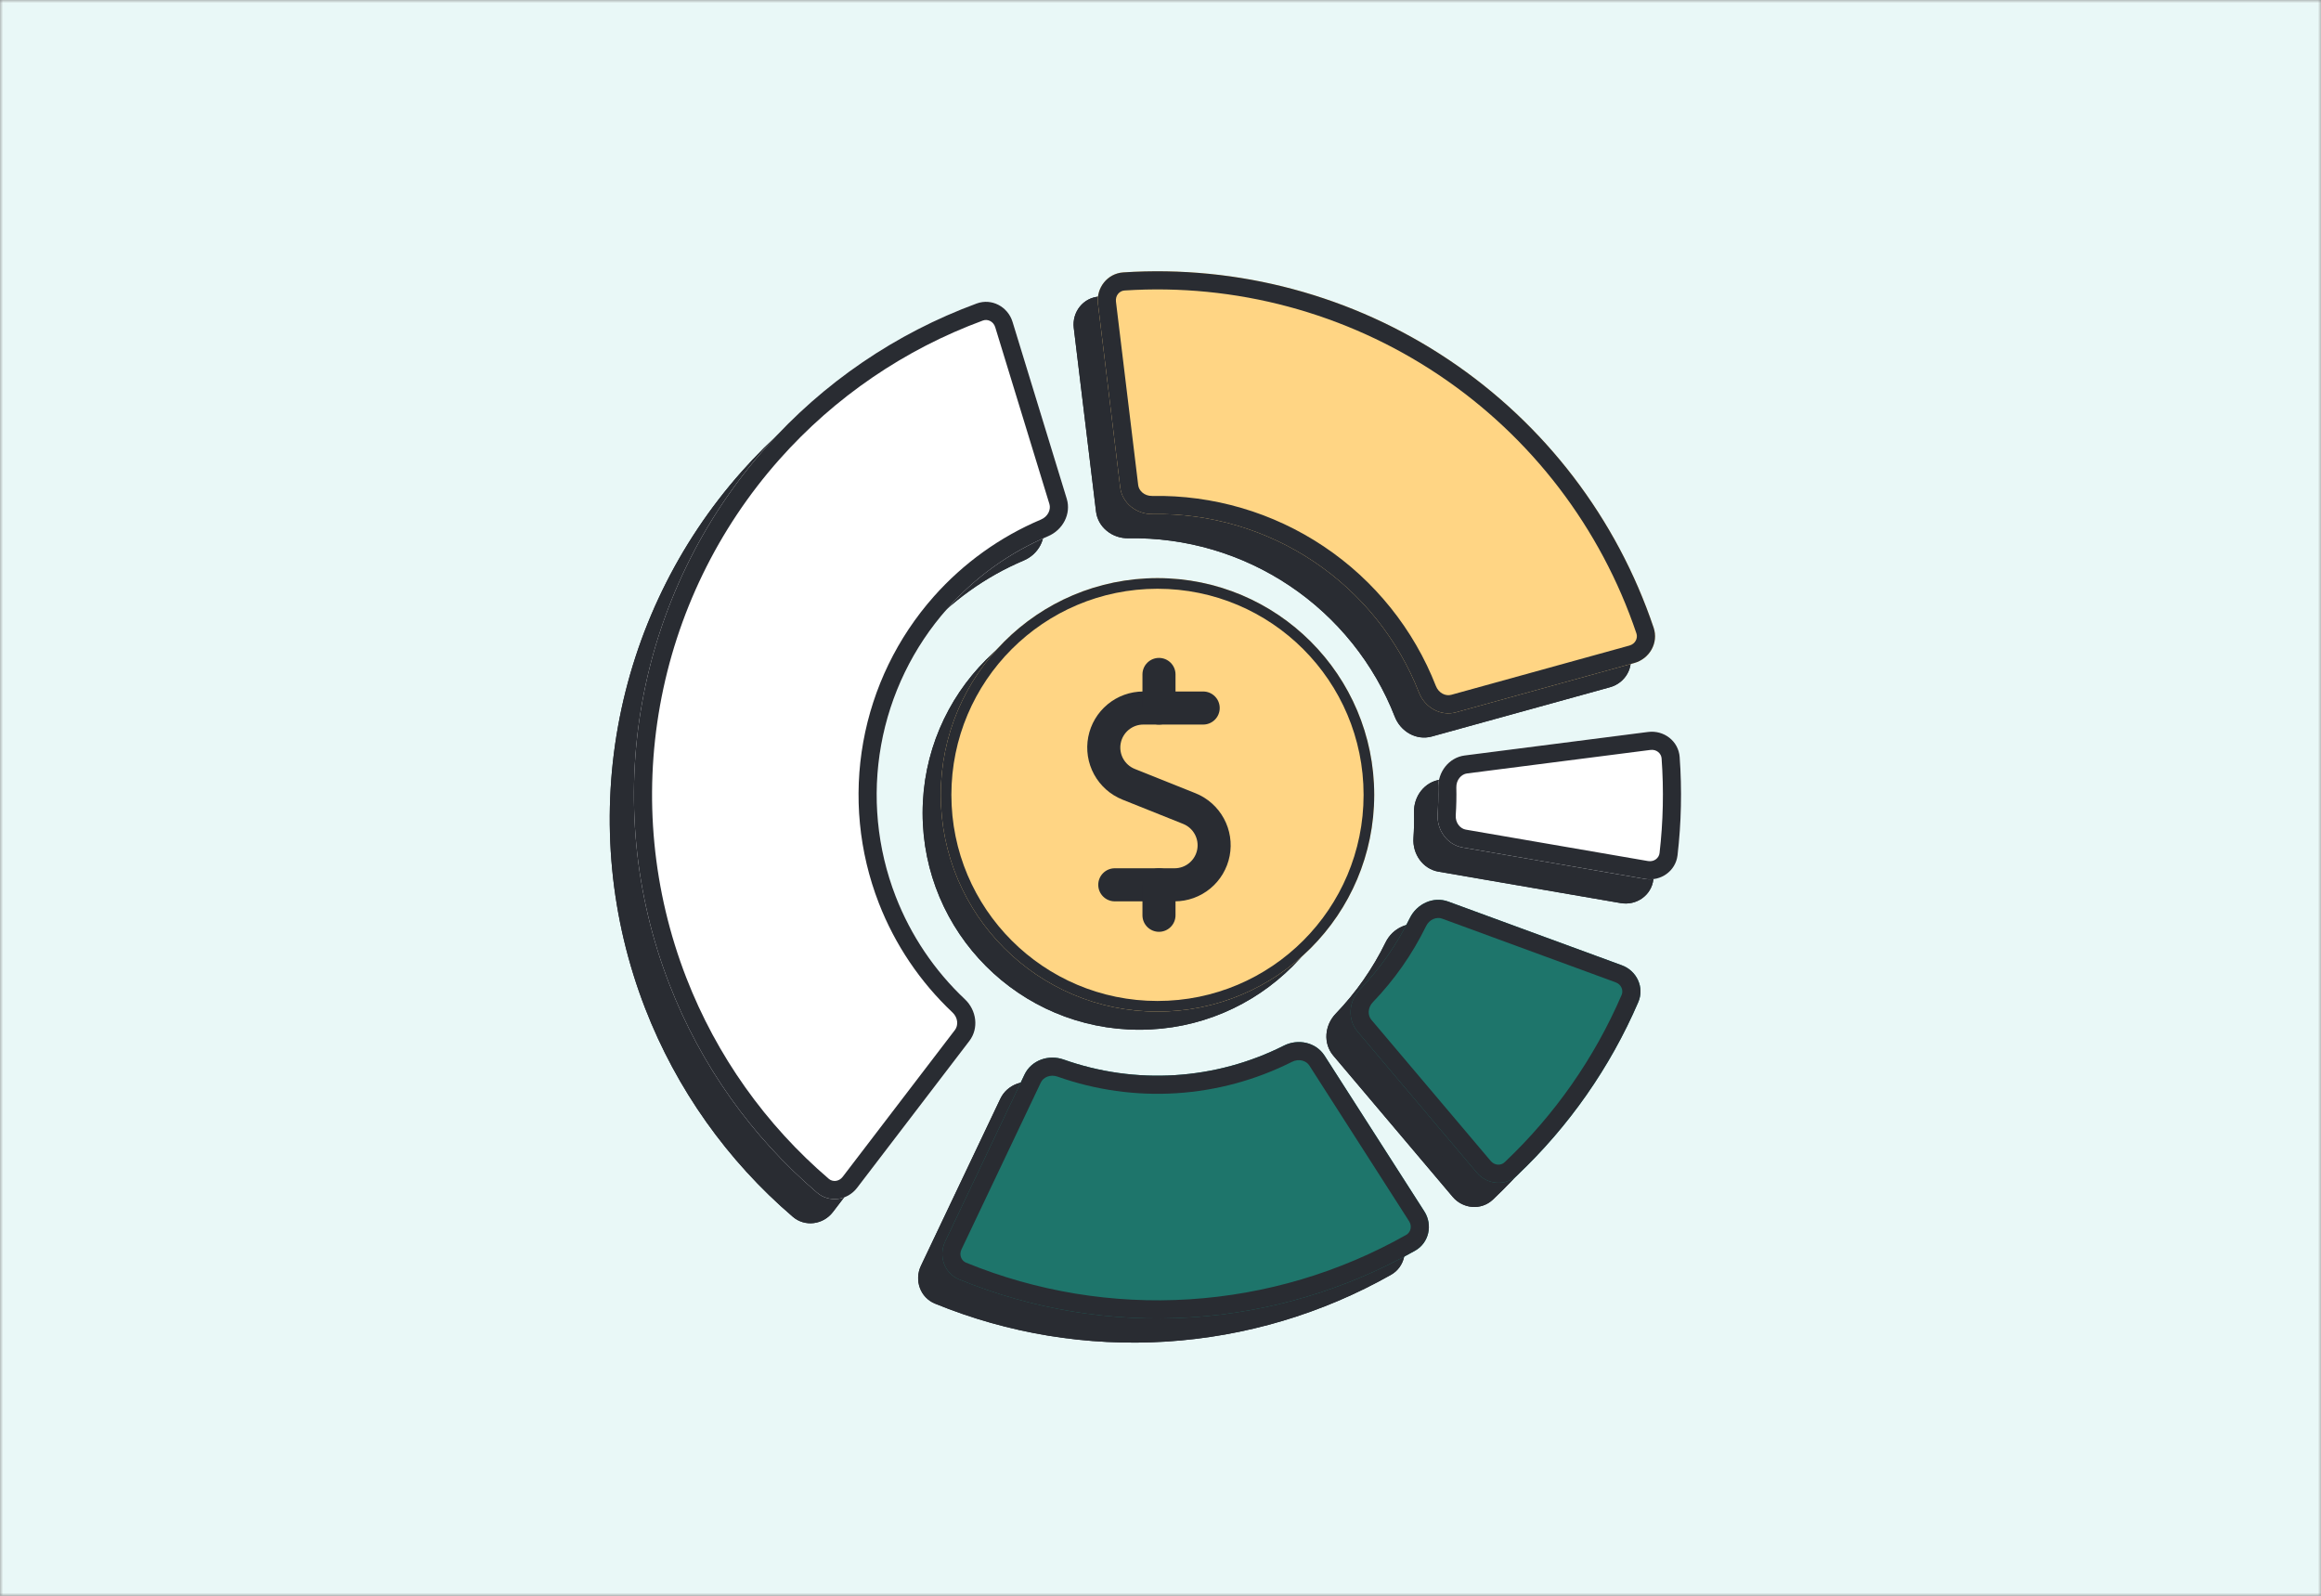 <svg width="384" height="264" viewBox="0 0 384 264" fill="none" xmlns="http://www.w3.org/2000/svg">
<rect x="0" y="0" width="384" height="264" fill="#808080" stroke="none"/>
<mask id="mask0" mask-type="alpha" maskUnits="userSpaceOnUse" x="0" y="0" width="384" height="264">
<path d="M0 0H384V264H0V0Z" fill="#C4C4C4"/>
</mask>
<g mask="url(#mask0)">
<rect width="650.457" height="445.961" transform="matrix(-1 0 0 1 544.797 -17.386)" fill="#E9F8F7"/>
</g>
<path d="M224.358 134.5C224.358 154.303 208.305 170.357 188.501 170.357C168.698 170.357 152.645 154.303 152.645 134.5C152.645 114.697 168.698 98.643 188.501 98.643C208.305 98.643 224.358 114.697 224.358 134.5Z" fill="#292C32"/>
<path fill-rule="evenodd" clip-rule="evenodd" d="M188.501 168.598C207.333 168.598 222.6 153.332 222.6 134.5C222.6 115.668 207.333 100.402 188.501 100.402C169.67 100.402 154.403 115.668 154.403 134.5C154.403 153.332 169.67 168.598 188.501 168.598ZM188.501 170.357C208.305 170.357 224.358 154.303 224.358 134.5C224.358 114.697 208.305 98.643 188.501 98.643C168.698 98.643 152.645 114.697 152.645 134.5C152.645 154.303 168.698 170.357 188.501 170.357Z" fill="#292C32"/>
<path d="M227.358 131.5C227.358 151.303 211.305 167.357 191.501 167.357C171.698 167.357 155.645 151.303 155.645 131.5C155.645 111.697 171.698 95.643 191.501 95.643C211.305 95.643 227.358 111.697 227.358 131.5Z" fill="#FFD584"/>
<path fill-rule="evenodd" clip-rule="evenodd" d="M191.501 165.598C210.333 165.598 225.6 150.332 225.6 131.5C225.6 112.668 210.333 97.402 191.501 97.402C172.67 97.402 157.403 112.668 157.403 131.5C157.403 150.332 172.67 165.598 191.501 165.598ZM191.501 167.357C211.305 167.357 227.358 151.303 227.358 131.5C227.358 111.697 211.305 95.643 191.501 95.643C171.698 95.643 155.645 111.697 155.645 131.5C155.645 151.303 171.698 167.357 191.501 167.357Z" fill="#292C32"/>
<path fill-rule="evenodd" clip-rule="evenodd" d="M189.149 114.399L199.061 114.399C200.572 114.399 201.796 115.624 201.796 117.134C201.796 118.645 200.572 119.87 199.061 119.87H189.152C188.269 119.87 187.413 120.178 186.732 120.741C186.051 121.304 185.586 122.086 185.419 122.953C185.251 123.821 185.39 124.72 185.813 125.496C186.235 126.271 186.914 126.876 187.733 127.206C187.734 127.206 187.734 127.207 187.735 127.207L197.796 131.233C199.794 132.037 201.45 133.511 202.48 135.403C203.51 137.294 203.85 139.485 203.441 141.6C203.032 143.714 201.901 145.621 200.24 146.992C198.579 148.364 196.493 149.115 194.339 149.116H184.438C182.927 149.116 181.702 147.891 181.702 146.381C181.702 144.87 182.927 143.646 184.438 143.646H194.336C195.219 143.645 196.075 143.337 196.757 142.774C197.438 142.211 197.902 141.429 198.07 140.562C198.238 139.694 198.098 138.795 197.676 138.019C197.253 137.244 196.575 136.639 195.756 136.309C195.755 136.309 195.754 136.309 195.754 136.308L185.693 132.282C183.695 131.478 182.039 130.004 181.009 128.112C179.979 126.221 179.639 124.03 180.047 121.915C180.456 119.801 181.588 117.894 183.249 116.523C184.909 115.151 186.995 114.4 189.149 114.399Z" fill="#292C32"/>
<path fill-rule="evenodd" clip-rule="evenodd" d="M191.749 108.844C193.26 108.844 194.484 110.069 194.484 111.58L194.484 117.134C194.484 118.645 193.26 119.87 191.749 119.87C190.238 119.87 189.014 118.645 189.014 117.134L189.014 111.58C189.014 110.069 190.238 108.844 191.749 108.844Z" fill="#292C32"/>
<path fill-rule="evenodd" clip-rule="evenodd" d="M191.749 143.646C193.26 143.646 194.484 144.87 194.484 146.381V151.421C194.484 152.931 193.26 154.156 191.749 154.156C190.238 154.156 189.014 152.931 189.014 151.421V146.381C189.014 144.87 190.238 143.646 191.749 143.646Z" fill="#292C32"/>
<path d="M137.801 200.515C136.196 202.614 133.183 203.025 131.175 201.306C120.333 192.026 111.931 180.192 106.749 166.841C100.99 152 99.431 135.859 102.245 120.191C105.058 104.522 112.135 89.932 122.699 78.022C132.202 67.308 144.195 59.136 157.589 54.208C160.069 53.296 162.751 54.729 163.526 57.256L172.488 86.505C173.262 89.032 171.829 91.685 169.395 92.715C163.042 95.403 157.349 99.481 152.745 104.672C147.079 111.06 143.283 118.885 141.774 127.289C140.265 135.693 141.101 144.35 144.19 152.31C146.701 158.778 150.62 164.582 155.641 169.313C157.564 171.125 157.985 174.111 156.38 176.211L137.801 200.515Z" fill="#292C32"/>
<path fill-rule="evenodd" clip-rule="evenodd" d="M109.546 165.755C114.548 178.644 122.659 190.068 133.126 199.027C133.742 199.555 134.79 199.513 135.417 198.693L153.996 174.389C154.554 173.66 154.53 172.388 153.583 171.496C148.239 166.46 144.066 160.281 141.394 153.395C138.105 144.921 137.215 135.705 138.821 126.759C140.428 117.812 144.469 109.482 150.5 102.681C155.401 97.156 161.463 92.814 168.226 89.952C169.424 89.445 169.889 88.261 169.62 87.384L160.657 58.135C160.355 57.147 159.386 56.744 158.625 57.024C145.695 61.781 134.117 69.67 124.943 80.013C114.745 91.51 107.913 105.595 105.197 120.721C102.481 135.847 103.986 151.429 109.546 165.755ZM131.175 201.306C133.183 203.025 136.196 202.614 137.801 200.515L156.38 176.211C157.985 174.111 157.564 171.125 155.641 169.313C150.62 164.582 146.701 158.778 144.19 152.31C141.101 144.35 140.265 135.693 141.774 127.289C143.283 118.885 147.079 111.06 152.745 104.672C157.349 99.481 163.042 95.403 169.395 92.715C171.829 91.685 173.262 89.032 172.488 86.505L163.526 57.256C162.751 54.729 160.069 53.296 157.589 54.208C144.195 59.136 132.202 67.308 122.699 78.022C112.135 89.932 105.058 104.522 102.245 120.191C99.431 135.859 100.99 152 106.749 166.841C111.931 180.192 120.333 192.026 131.175 201.306Z" fill="#292C32"/>
<path d="M177.653 54.259C177.335 51.636 179.205 49.237 181.842 49.064C200.856 47.819 219.802 52.88 235.707 63.534C251.612 74.188 263.501 89.783 269.585 107.841C270.429 110.345 268.922 112.987 266.375 113.691L236.89 121.844C234.343 122.548 231.73 121.042 230.767 118.58C227.327 109.781 221.268 102.201 213.355 96.901C205.443 91.601 196.128 88.882 186.681 89.049C184.039 89.095 181.652 87.252 181.334 84.629L177.653 54.259Z" fill="#292C32"/>
<path fill-rule="evenodd" clip-rule="evenodd" d="M234.037 66.026C218.683 55.741 200.393 50.856 182.038 52.058C181.228 52.111 180.507 52.873 180.631 53.898L184.312 84.268C184.422 85.178 185.328 86.072 186.629 86.049C196.685 85.872 206.602 88.766 215.025 94.409C223.448 100.051 229.899 108.121 233.561 117.488C234.035 118.7 235.206 119.197 236.09 118.952L265.576 110.8C266.571 110.524 267.001 109.568 266.742 108.799C260.869 91.367 249.392 76.311 234.037 66.026ZM181.842 49.064C179.205 49.237 177.335 51.636 177.653 54.259L181.334 84.629C181.652 87.252 184.039 89.095 186.681 89.049C196.128 88.882 205.443 91.601 213.355 96.901C221.268 102.201 227.327 109.781 230.767 118.58C231.73 121.042 234.343 122.548 236.89 121.844L266.375 113.691C268.922 112.987 270.429 110.345 269.585 107.841C263.501 89.783 251.612 74.188 235.707 63.534C219.802 52.88 200.856 47.819 181.842 49.064Z" fill="#292C32"/>
<path d="M268.671 125.092C271.293 124.756 273.704 126.608 273.895 129.244C274.287 134.656 274.169 140.093 273.544 145.484C273.239 148.109 270.75 149.855 268.146 149.406L237.999 144.208C235.395 143.759 233.674 141.282 233.853 138.646C233.949 137.219 233.98 135.79 233.945 134.361C233.88 131.719 235.707 129.319 238.328 128.983L268.671 125.092Z" fill="#292C32"/>
<path fill-rule="evenodd" clip-rule="evenodd" d="M270.564 145.138C271.168 139.934 271.281 134.686 270.903 129.461C270.844 128.652 270.077 127.936 269.053 128.068L238.71 131.958C237.8 132.075 236.912 132.986 236.944 134.287C236.982 135.808 236.949 137.33 236.846 138.849C236.758 140.147 237.605 141.096 238.509 141.251L268.656 146.45C269.673 146.625 270.47 145.943 270.564 145.138ZM273.895 129.244C273.704 126.608 271.293 124.756 268.671 125.092L238.328 128.983C235.707 129.319 233.88 131.719 233.945 134.361C233.98 135.79 233.949 137.219 233.853 138.646C233.674 141.282 235.395 143.759 237.999 144.208L268.146 149.406C270.75 149.855 273.239 148.109 273.544 145.484C274.169 140.093 274.287 134.656 273.895 129.244Z" fill="#292C32"/>
<path d="M264.327 163.694C266.808 164.605 268.093 167.36 267.047 169.787C262.382 180.61 255.557 190.368 246.991 198.462C245.07 200.277 242.04 200.014 240.334 197.996L220.584 174.634C218.878 172.616 219.152 169.612 220.984 167.708C224.332 164.227 227.118 160.245 229.239 155.906C230.4 153.531 233.127 152.244 235.608 153.155L264.327 163.694Z" fill="#292C32"/>
<path fill-rule="evenodd" clip-rule="evenodd" d="M244.93 196.281C253.2 188.467 259.789 179.048 264.292 168.6C264.613 167.855 264.263 166.866 263.293 166.51L234.574 155.971C233.713 155.655 232.506 156.054 231.934 157.223C229.676 161.842 226.711 166.082 223.146 169.787C222.244 170.725 222.283 171.997 222.875 172.697L242.625 196.059C243.292 196.848 244.341 196.838 244.93 196.281ZM267.047 169.787C268.093 167.36 266.808 164.605 264.327 163.694L235.608 153.155C233.127 152.244 230.4 153.531 229.239 155.906C227.118 160.245 224.332 164.227 220.984 167.708C219.152 169.612 218.878 172.616 220.584 174.634L240.334 197.996C242.04 200.014 245.07 200.277 246.991 198.462C255.557 190.368 262.382 180.61 267.047 169.787Z" fill="#292C32"/>
<path d="M231.648 204.406C233.073 206.632 232.431 209.604 230.131 210.905C218.751 217.338 206.043 221.123 192.955 221.949C179.867 222.774 166.784 220.617 154.686 215.664C152.241 214.663 151.23 211.795 152.365 209.409L165.499 181.78C166.634 179.393 169.483 178.404 171.974 179.287C177.872 181.379 184.148 182.263 190.426 181.866C196.705 181.47 202.82 179.805 208.408 176.988C210.769 175.799 213.719 176.423 215.145 178.648L231.648 204.406Z" fill="#292C32"/>
<path fill-rule="evenodd" clip-rule="evenodd" d="M192.766 218.955C205.401 218.158 217.669 214.504 228.654 208.293C229.36 207.894 229.679 206.894 229.122 206.025L212.619 180.266C212.124 179.494 210.92 179.082 209.759 179.667C203.809 182.665 197.299 184.439 190.615 184.86C183.931 185.282 177.25 184.341 170.971 182.115C169.745 181.68 168.602 182.24 168.209 183.068L155.074 210.697C154.631 211.629 155.072 212.581 155.823 212.888C167.502 217.669 180.132 219.752 192.766 218.955ZM230.131 210.905C232.431 209.604 233.073 206.632 231.648 204.406L215.145 178.648C213.719 176.423 210.769 175.799 208.408 176.988C202.82 179.805 196.705 181.47 190.426 181.866C184.148 182.263 177.872 181.379 171.974 179.287C169.483 178.404 166.634 179.393 165.499 181.78L152.365 209.409C151.23 211.795 152.241 214.663 154.686 215.664C166.784 220.617 179.867 222.774 192.955 221.949C206.043 221.123 218.751 217.338 230.131 210.905Z" fill="#292C32"/>
<path d="M141.801 196.515C140.196 198.614 137.183 199.025 135.175 197.306C124.333 188.026 115.931 176.192 110.749 162.841C104.99 148 103.431 131.859 106.245 116.191C109.058 100.522 116.135 85.932 126.699 74.022C136.202 63.308 148.195 55.136 161.589 50.208C164.069 49.296 166.751 50.729 167.526 53.256L176.488 82.505C177.262 85.032 175.829 87.685 173.395 88.715C167.042 91.403 161.349 95.481 156.745 100.672C151.079 107.06 147.283 114.885 145.774 123.289C144.265 131.693 145.101 140.35 148.19 148.31C150.701 154.778 154.62 160.582 159.641 165.313C161.564 167.125 161.985 170.111 160.38 172.211L141.801 196.515Z" fill="white"/>
<path fill-rule="evenodd" clip-rule="evenodd" d="M113.546 161.755C118.548 174.644 126.659 186.068 137.126 195.027C137.742 195.555 138.79 195.513 139.417 194.693L157.996 170.389C158.554 169.66 158.53 168.388 157.583 167.496C152.239 162.46 148.066 156.281 145.394 149.395C142.105 140.921 141.215 131.705 142.821 122.759C144.428 113.812 148.469 105.482 154.5 98.681C159.401 93.156 165.463 88.814 172.226 85.952C173.424 85.445 173.889 84.261 173.62 83.384L164.657 54.135C164.355 53.147 163.386 52.744 162.625 53.024C149.695 57.781 138.117 65.67 128.943 76.013C118.745 87.51 111.913 101.595 109.197 116.721C106.481 131.847 107.986 147.429 113.546 161.755ZM135.175 197.306C137.183 199.025 140.196 198.614 141.801 196.515L160.38 172.211C161.985 170.111 161.564 167.125 159.641 165.313C154.62 160.582 150.701 154.778 148.19 148.31C145.101 140.35 144.265 131.693 145.774 123.289C147.283 114.885 151.079 107.06 156.745 100.672C161.349 95.481 167.042 91.403 173.395 88.715C175.829 87.685 177.262 85.032 176.488 82.505L167.526 53.256C166.751 50.729 164.069 49.296 161.589 50.208C148.195 55.136 136.202 63.308 126.699 74.022C116.135 85.932 109.058 100.522 106.245 116.191C103.431 131.859 104.99 148 110.749 162.841C115.931 176.192 124.333 188.026 135.175 197.306Z" fill="#292C32"/>
<path d="M181.653 50.259C181.335 47.636 183.205 45.237 185.842 45.064C204.856 43.819 223.802 48.88 239.707 59.534C255.612 70.188 267.501 85.783 273.585 103.841C274.429 106.345 272.922 108.987 270.375 109.691L240.89 117.844C238.343 118.548 235.73 117.042 234.767 114.58C231.327 105.781 225.268 98.201 217.355 92.901C209.443 87.601 200.128 84.882 190.681 85.049C188.039 85.095 185.652 83.252 185.334 80.629L181.653 50.259Z" fill="#FFD584"/>
<path fill-rule="evenodd" clip-rule="evenodd" d="M238.037 62.026C222.683 51.741 204.393 46.856 186.038 48.058C185.228 48.111 184.507 48.873 184.631 49.898L188.312 80.268C188.422 81.178 189.328 82.072 190.629 82.049C200.685 81.872 210.602 84.766 219.025 90.409C227.448 96.051 233.899 104.121 237.561 113.488C238.035 114.7 239.206 115.197 240.09 114.952L269.576 106.8C270.571 106.524 271.001 105.568 270.742 104.799C264.869 87.367 253.392 72.311 238.037 62.026ZM185.842 45.064C183.205 45.237 181.335 47.636 181.653 50.259L185.334 80.629C185.652 83.252 188.039 85.095 190.681 85.049C200.128 84.882 209.443 87.601 217.355 92.901C225.268 98.201 231.327 105.781 234.767 114.58C235.73 117.042 238.343 118.548 240.89 117.844L270.375 109.691C272.922 108.987 274.429 106.345 273.585 103.841C267.501 85.783 255.612 70.188 239.707 59.534C223.802 48.88 204.856 43.819 185.842 45.064Z" fill="#292C32"/>
<path d="M272.671 121.092C275.293 120.756 277.704 122.608 277.895 125.244C278.287 130.656 278.169 136.093 277.544 141.484C277.239 144.109 274.75 145.855 272.146 145.406L241.999 140.208C239.395 139.759 237.674 137.282 237.853 134.646C237.949 133.219 237.98 131.79 237.945 130.361C237.88 127.719 239.707 125.319 242.328 124.983L272.671 121.092Z" fill="white"/>
<path fill-rule="evenodd" clip-rule="evenodd" d="M274.564 141.138C275.168 135.934 275.281 130.686 274.903 125.461C274.844 124.652 274.077 123.936 273.053 124.068L242.71 127.958C241.8 128.075 240.912 128.986 240.944 130.287C240.982 131.808 240.949 133.33 240.846 134.849C240.758 136.147 241.605 137.096 242.509 137.251L272.656 142.45C273.673 142.625 274.47 141.943 274.564 141.138ZM277.895 125.244C277.704 122.608 275.293 120.756 272.671 121.092L242.328 124.983C239.707 125.319 237.88 127.719 237.945 130.361C237.98 131.79 237.949 133.219 237.853 134.646C237.674 137.282 239.395 139.759 241.999 140.208L272.146 145.406C274.75 145.855 277.239 144.109 277.544 141.484C278.169 136.093 278.287 130.656 277.895 125.244Z" fill="#292C32"/>
<path d="M268.327 159.694C270.808 160.605 272.093 163.36 271.047 165.787C266.382 176.61 259.557 186.368 250.991 194.462C249.07 196.277 246.04 196.014 244.334 193.996L224.584 170.634C222.878 168.616 223.152 165.612 224.984 163.708C228.332 160.227 231.118 156.245 233.239 151.906C234.4 149.531 237.127 148.244 239.608 149.155L268.327 159.694Z" fill="#1E756B"/>
<path fill-rule="evenodd" clip-rule="evenodd" d="M248.93 192.281C257.2 184.467 263.789 175.048 268.292 164.6C268.613 163.855 268.263 162.866 267.293 162.51L238.574 151.971C237.713 151.655 236.506 152.054 235.934 153.223C233.676 157.842 230.711 162.082 227.146 165.787C226.244 166.725 226.283 167.997 226.875 168.697L246.625 192.059C247.292 192.848 248.341 192.838 248.93 192.281ZM271.047 165.787C272.093 163.36 270.808 160.605 268.327 159.694L239.608 149.155C237.127 148.244 234.4 149.531 233.239 151.906C231.118 156.245 228.332 160.227 224.984 163.708C223.152 165.612 222.878 168.616 224.584 170.634L244.334 193.996C246.04 196.014 249.07 196.277 250.991 194.462C259.557 186.368 266.382 176.61 271.047 165.787Z" fill="#292C32"/>
<path d="M235.648 200.406C237.073 202.632 236.431 205.604 234.131 206.905C222.751 213.338 210.043 217.123 196.955 217.949C183.867 218.774 170.784 216.617 158.686 211.664C156.241 210.663 155.23 207.795 156.365 205.409L169.499 177.78C170.634 175.393 173.483 174.404 175.974 175.287C181.872 177.379 188.148 178.263 194.426 177.866C200.705 177.47 206.82 175.805 212.408 172.988C214.769 171.799 217.719 172.423 219.145 174.648L235.648 200.406Z" fill="#1E756B"/>
<path fill-rule="evenodd" clip-rule="evenodd" d="M196.766 214.955C209.401 214.158 221.669 210.504 232.654 204.293C233.36 203.894 233.679 202.894 233.122 202.025L216.619 176.266C216.124 175.494 214.92 175.082 213.759 175.667C207.809 178.665 201.299 180.439 194.615 180.86C187.931 181.282 181.25 180.341 174.971 178.115C173.745 177.68 172.602 178.24 172.209 179.068L159.074 206.697C158.631 207.629 159.072 208.581 159.823 208.888C171.502 213.669 184.132 215.752 196.766 214.955ZM234.131 206.905C236.431 205.604 237.073 202.632 235.648 200.406L219.145 174.648C217.719 172.423 214.769 171.799 212.408 172.988C206.82 175.805 200.705 177.47 194.426 177.866C188.148 178.263 181.872 177.379 175.974 175.287C173.483 174.404 170.634 175.393 169.499 177.78L156.365 205.409C155.23 207.795 156.241 210.663 158.686 211.664C170.784 216.617 183.867 218.774 196.955 217.949C210.043 217.123 222.751 213.338 234.131 206.905Z" fill="#292C32"/>
</svg>

